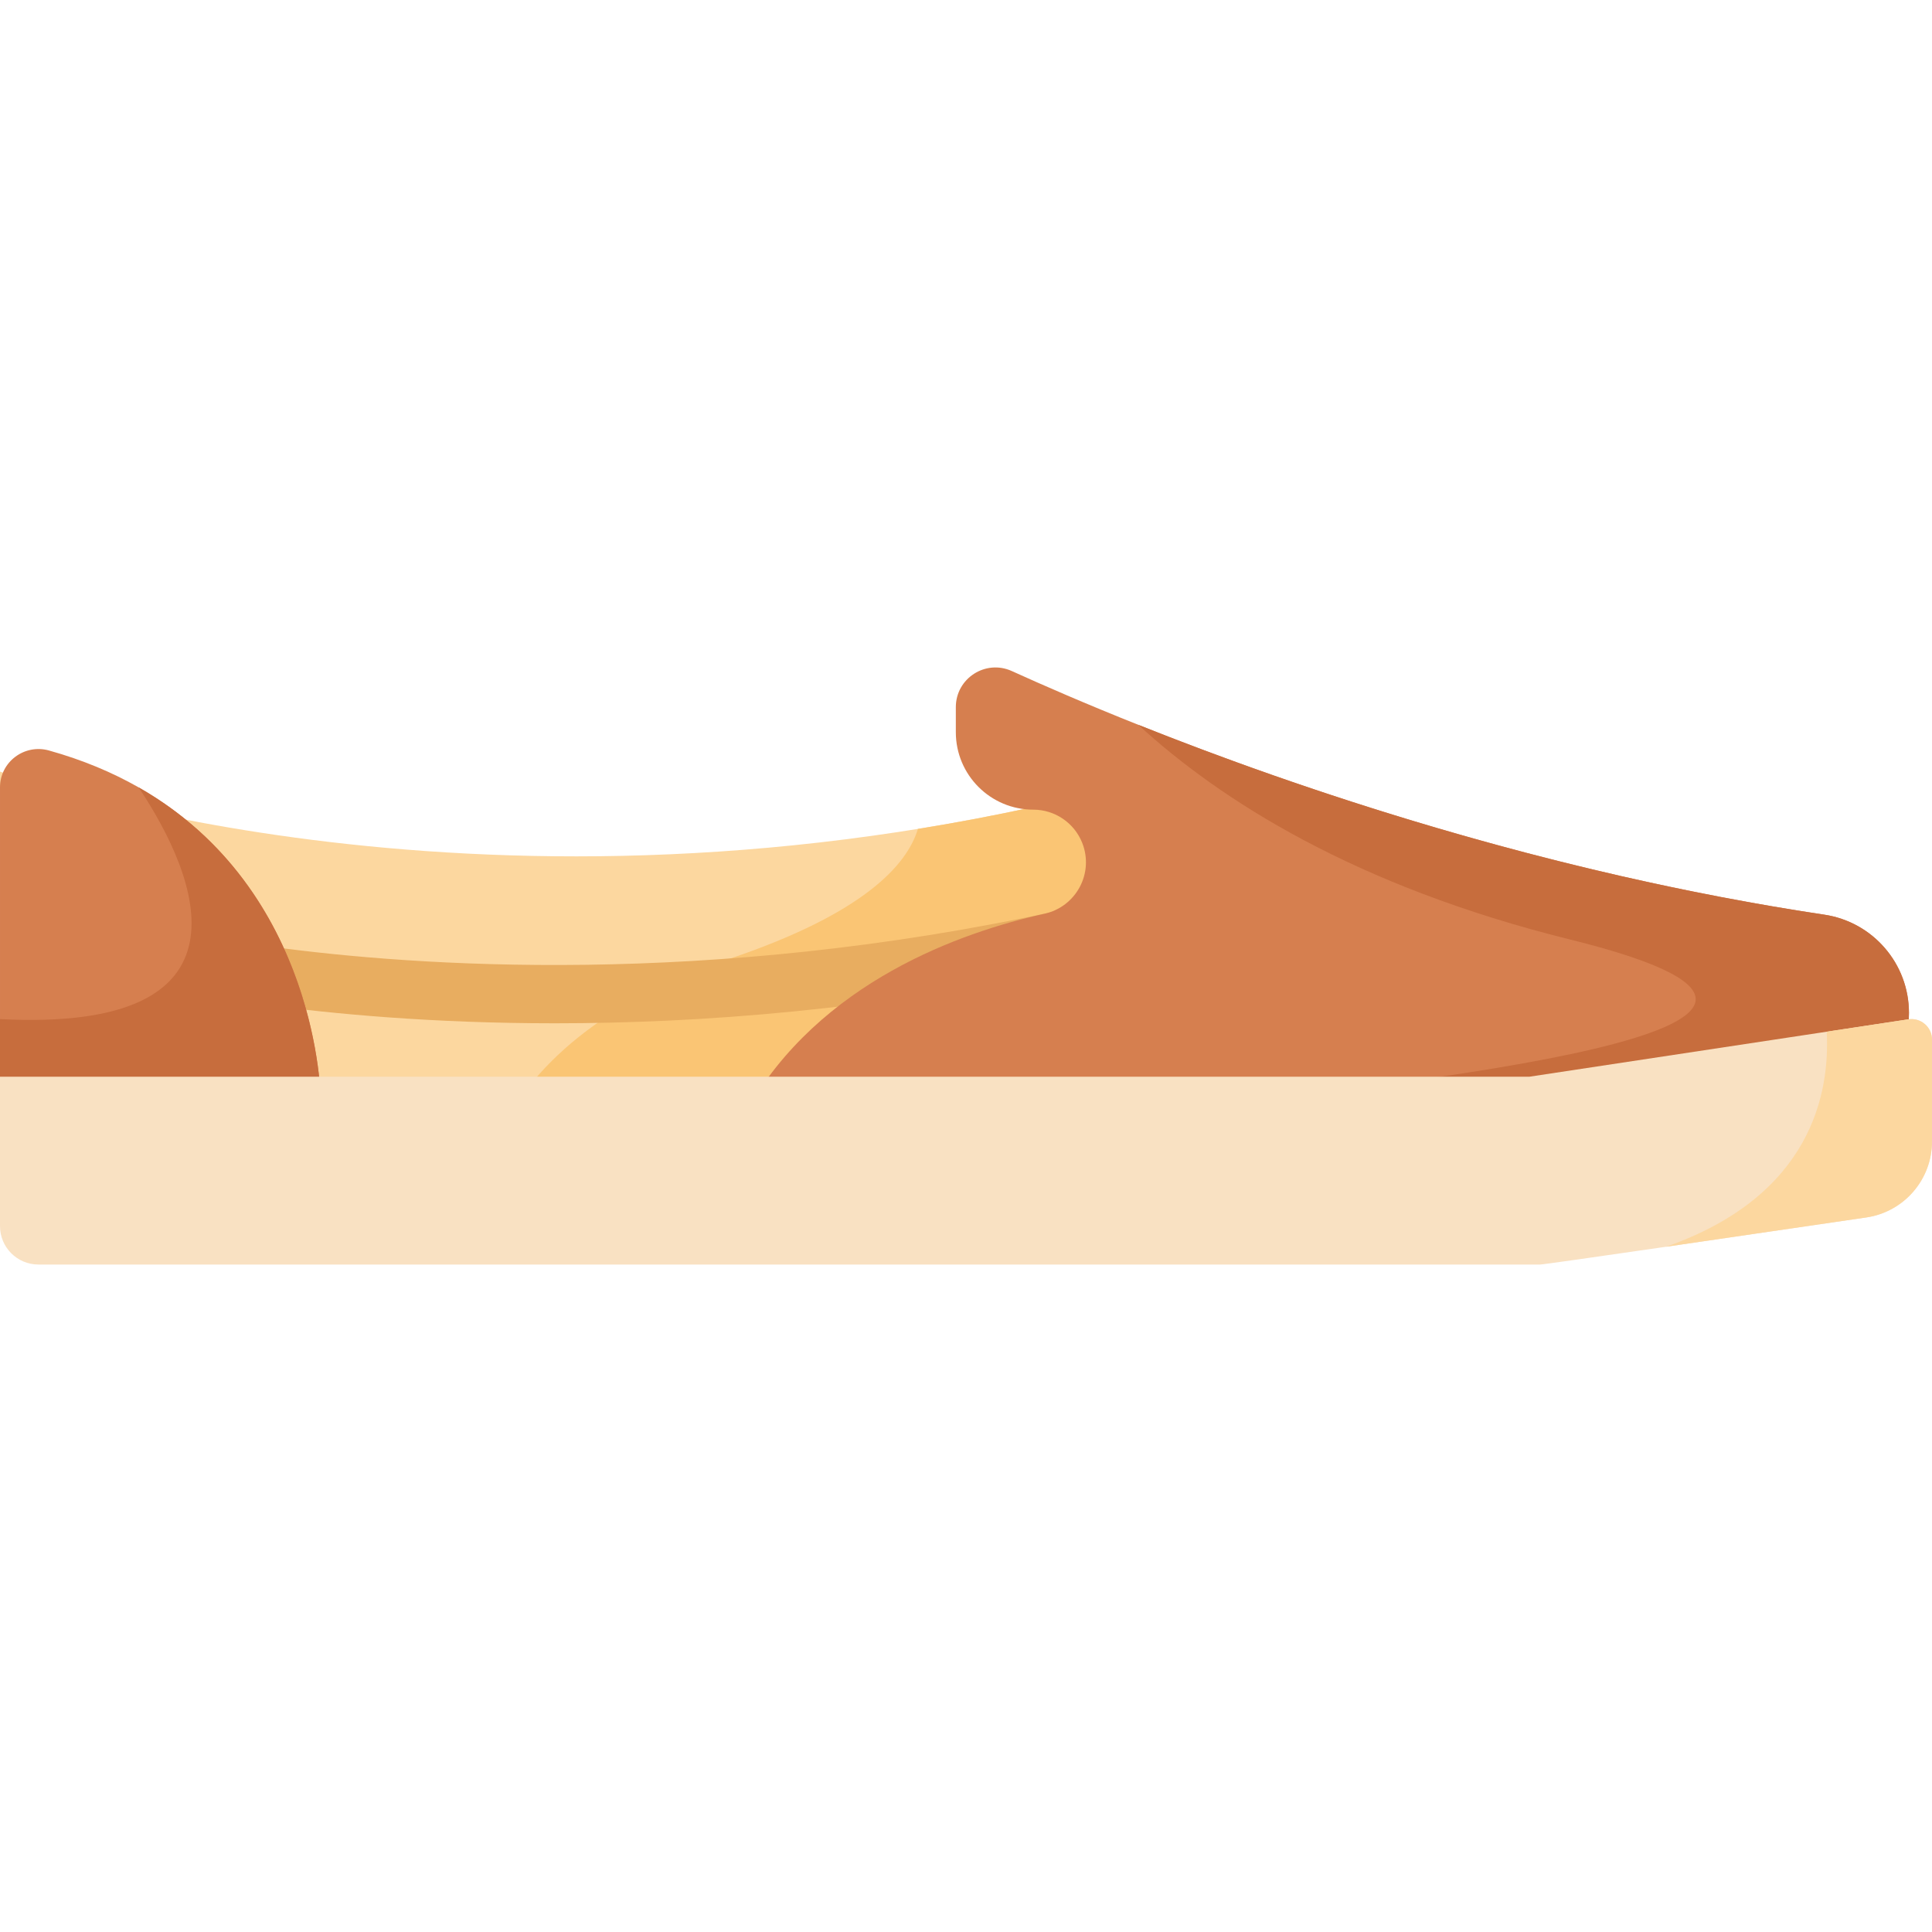 <svg id="Capa_1" enable-background="new 0 0 512 512" height="512" viewBox="0 0 512 512" width="512" xmlns="http://www.w3.org/2000/svg"><path d="m295.189 213.874h-21.359c-156.569 34.14-273.83-9.391-273.83-9.391v98.736h295.189z" fill="#fcd79f"/><path d="m295.189 213.875v89.34h-164.257c6.606-15.309 22.719-35.83 61.949-48.971 35.83-12.001 47.475-24.918 50.376-34.578 10.006-1.608 20.205-3.532 30.578-5.792h21.354z" fill="#fac574"/><path d="m146.992 271.182c-32.593 0-59.028-2.518-76.902-4.936-4.228-.572-7.193-4.464-6.62-8.693.572-4.228 4.465-7.19 8.693-6.62 37.865 5.124 115.236 10.699 207.982-9.524 4.167-.91 8.286 1.733 9.195 5.903.909 4.169-1.733 8.286-5.903 9.195-51.355 11.197-98.149 14.675-136.445 14.675z" fill="#e8ad60"/><path d="m12.983 198.888c71.624 19.991 72.011 92.556 72.011 92.556h-84.994v-82.767c0-6.764 6.467-11.607 12.983-9.789z" fill="#d67f4f"/><path d="m84.994 291.448h-84.994v-21.376c69.145 3.573 52.717-37.458 36.736-61.409 47.963 27.3 48.258 82.785 48.258 82.785z" fill="#c76d3d"/><path d="m253.305 187.402v6.639c0 11.336 9.189 20.525 20.525 20.525 5.718 0 10.857 3.488 12.968 8.801 3.186 8.016-1.599 16.935-10.022 18.795-21.758 4.803-59.635 17.907-79.136 52.574h281.934c14.535 0 26.318-11.783 26.318-26.318 0-13.028-9.537-24.085-22.42-26.02-98.355-14.771-182.409-49.599-215.328-64.561-6.953-3.161-14.839 1.927-14.839 9.565z" fill="#d67f4f"/><path d="m505.893 268.414c0 14.535-11.787 26.323-26.323 26.323h-170.344c.743-.112 1.557-.224 2.423-.336 57.674-7.532 202.662-21.101 104.497-45.408-57.195-14.159-92.893-37.072-114.503-56.921 42.131 16.816 107.948 39.23 181.826 50.325 6.443.967 12.052 4.214 16.042 8.856 4 4.63 6.382 10.646 6.382 17.161z" fill="#c76d3d"/><path d="m512 275.508v26.974c0 10.097-7.4 18.678-17.396 20.154-14.454 2.127-35.423 5.191-53.083 7.767-18.068 2.626-32.685 4.713-33.387 4.713h-397.945c-5.629 0-10.189-4.56-10.189-10.179v-39.596h405.294l78.805-11.93 21.64-3.278c3.299-.498 6.261 2.047 6.261 5.375z" fill="#f9e1c2"/><path d="m512 275.508v26.974c0 10.097-7.4 18.678-17.396 20.154-14.454 2.127-35.423 5.191-53.083 7.767 38.598-13.528 43.454-40.817 42.578-56.992l21.64-3.278c3.299-.498 6.261 2.047 6.261 5.375z" fill="#fcd79f"/></svg>